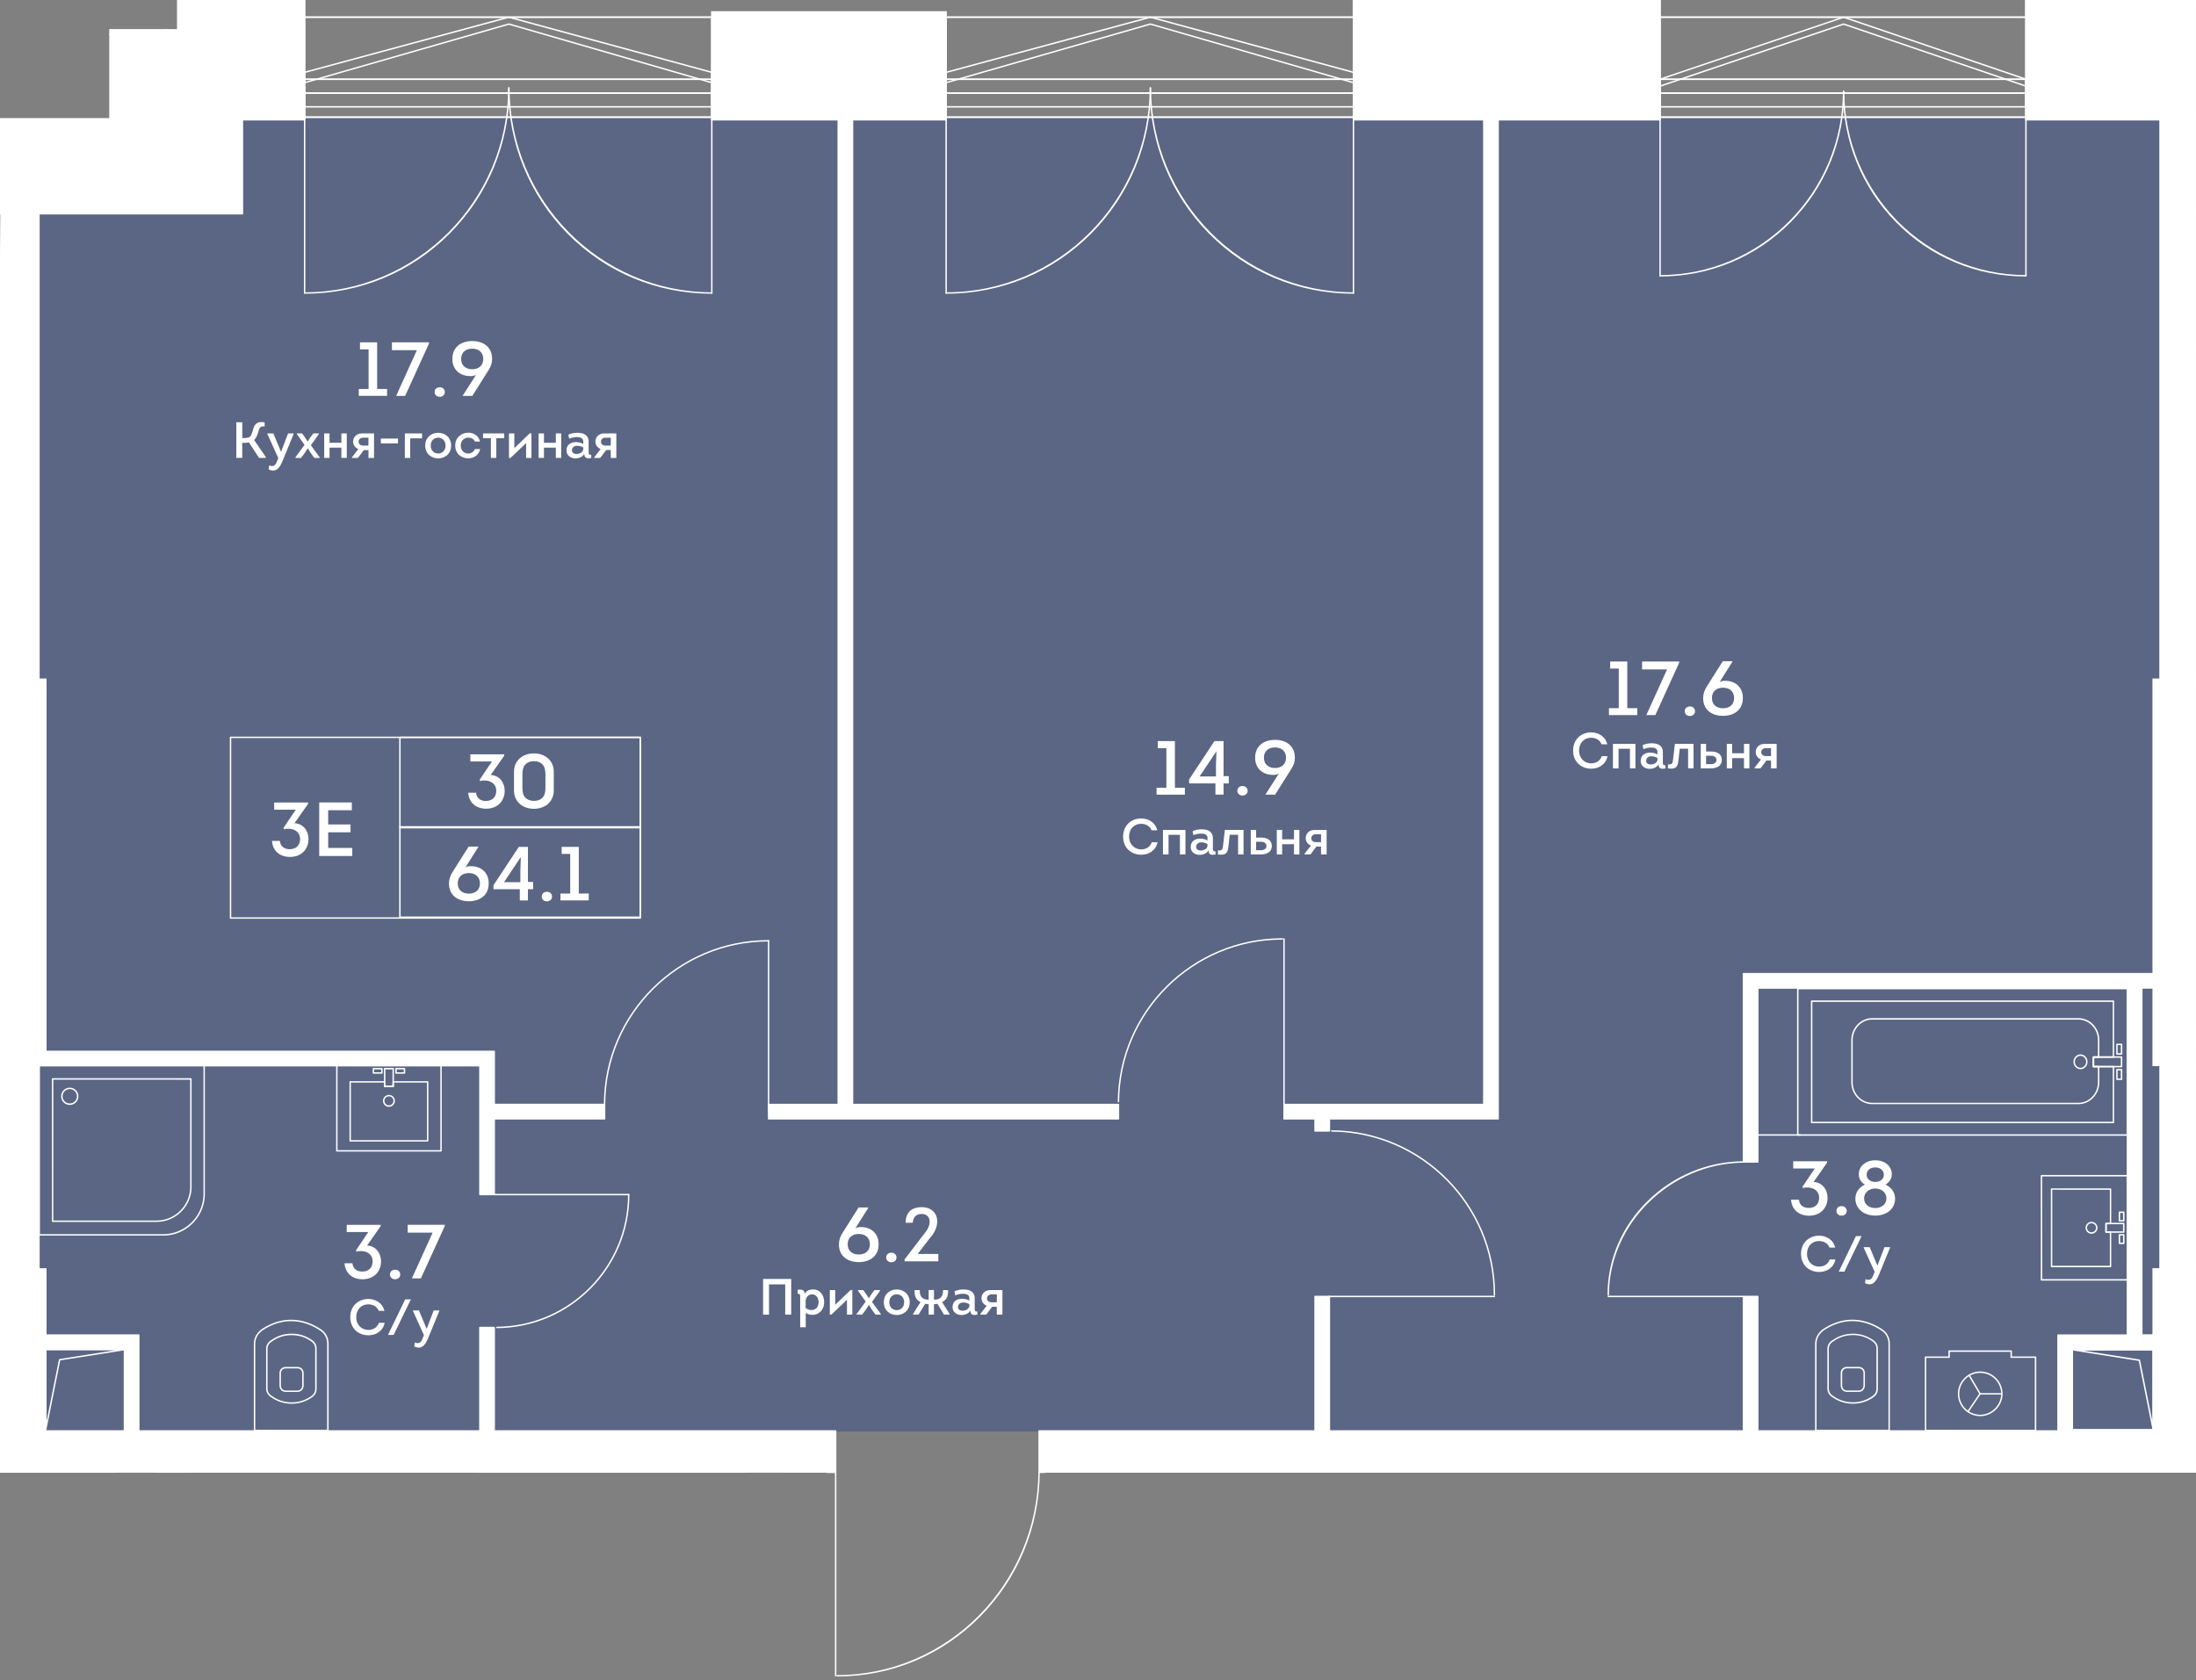 <svg viewBox="0 0 653.27 500" xmlns="http://www.w3.org/2000/svg"><rect x="0" y="0" width="653.27" height="500" fill="#808080" stroke="none"/><clipPath id="a"><path d="M409.74 0H52.65v8.66H32.5v26.48H0V438.2h245.98V500h64.87v-61.8h342.42V0z"/></clipPath><clipPath id="b"><path d="M-1575.14-4.66h2943.63v1415.92h-2943.63z"/></clipPath><clipPath id="c"><path d="M-1575.14-4.66h2943.63v1415.92h-2943.63z"/></clipPath><path d="M651.73 35.07H63.33v4.67H5.87v386.19H646.2V131.76h5.53z" fill="#425688" opacity=".6"/><g clip-path="url(#a)"><g clip-path="url(#b)" fill="#fff"><path clip-path="url(#c)" d="M88.44 414.17h-3.41c-.95 0-1.67-.59-1.83-1.5a.284.284 0 0 1-.06-.18v-3.92c0-.51.18-.98.52-1.31.34-.35.83-.53 1.37-.53h3.41c1.11 0 1.89.76 1.89 1.85v3.92c0 .09-.04.15-.06.19-.18.9-.89 1.48-1.83 1.48m-4.87-1.67c.01 0 .03.03.05.08.13.73.67 1.17 1.41 1.17h3.41c.74 0 1.28-.44 1.41-1.15v-.01c.01-.05.04-.09.05-.12v-3.88c0-.85-.59-1.42-1.46-1.42h-3.41c-.43 0-.81.15-1.07.41-.25.26-.39.6-.39 1.01z"/><path clip-path="url(#c)" d="M75.72 425.85a.204.204 0 0 1-.21-.21v-25.7c0-1.6.67-3.03 1.89-4.05.01-.05.04-.1.09-.14 2.86-2 5.97-3.06 9.02-3.06h.3c3.09.05 6.19 1.11 8.98 3.06 1.26.95 1.97 2.45 1.97 4.12v25.76c0 .12-.09.21-.21.21zm2.09-29.8a.2.2 0 0 1-.08.12c-1.16.94-1.8 2.27-1.8 3.77v25.48h21.39v-25.55c0-1.53-.65-2.9-1.8-3.77-2.78-1.95-5.88-2.98-8.96-2.98h-.06c-2.93 0-5.93 1.02-8.69 2.93"/><path clip-path="url(#c)" d="M86.76 417.68c-2.28 0-4.36-.68-6.19-2.01 0 .01-.04.01-.09-.01-.02-.01-.05-.03-.06-.05-.01-.01-.03-.04-.05-.07-.83-.65-1.21-1.43-1.21-2.46v-11.65c0-1.03.38-1.81 1.21-2.45.01-.03.03-.05.06-.08.01-.02.03-.03.06-.04.05-.02.09-.03.12-.03 1.82-1.33 3.89-2 6.16-2s4.35.68 6.18 2.01h.01c.84.65 1.23 1.44 1.23 2.48v11.87c0 1.04-.39 1.83-1.24 2.48a10.32 10.32 0 0 1-6.19 2.01m-6.05-2.41c.03 0 .08.02.12.05 1.75 1.29 3.75 1.94 5.94 1.94 2.18 0 4.18-.65 5.93-1.93.72-.56 1.06-1.24 1.06-2.13v-11.87c0-.89-.34-1.57-1.07-2.13-1.75-1.28-3.74-1.92-5.93-1.92s-4.19.65-5.93 1.93c-.04.03-.08.04-.12.05-.01.02-.03.03-.04.04-.74.56-1.08 1.24-1.08 2.14v11.65c0 .9.34 1.58 1.07 2.14.02 0 .03.02.05.04m-.31.29s.01.01 0 0c.01.01 0 0 0 0m.18-16.71s-.01 0 0 0c-.01 0 0 0 0 0m472.3 15.31h-3.41c-.94 0-1.66-.59-1.83-1.5a.284.284 0 0 1-.06-.18v-3.92c0-1.09.78-1.85 1.89-1.85h3.41c1.11 0 1.89.76 1.89 1.85v3.92c0 .09-.04.16-.06.19-.17.91-.88 1.49-1.83 1.49m-4.87-1.67c.01 0 .03.03.05.07.13.73.67 1.18 1.41 1.18h3.41c.74 0 1.28-.44 1.41-1.15 0-.01 0-.01.01-.02.01-.05.03-.09.05-.11v-3.89c0-.85-.59-1.42-1.46-1.42h-3.41c-.87 0-1.46.57-1.46 1.42z"/><path clip-path="url(#c)" d="M540.17 425.84a.204.204 0 0 1-.21-.21v-25.7c0-1.6.67-3.03 1.89-4.05.01-.05.04-.1.09-.13 2.86-2 5.97-3.07 9.01-3.07h.3c3.09.05 6.19 1.11 8.98 3.06 1.26.95 1.97 2.45 1.97 4.12v25.76c0 .12-.09.21-.21.21zm2.09-29.8c-.01.04-.03.09-.07.12-1.17.94-1.8 2.27-1.8 3.77v25.48h21.39v-25.55c0-1.53-.65-2.91-1.8-3.77-2.78-1.95-5.88-2.98-8.96-2.98h-.06c-2.94 0-5.94 1.02-8.7 2.93"/><path clip-path="url(#c)" d="M551.21 417.67c-2.27 0-4.34-.67-6.16-1.99-.03 0-.08-.01-.12-.03-.03-.01-.05-.03-.07-.05a.435.435 0 0 1-.04-.07c-.82-.63-1.21-1.42-1.21-2.45v-11.65c0-1.03.38-1.81 1.21-2.45.01-.02.03-.06.06-.08.02-.02.04-.03.06-.03.06-.03.1-.03.13-.03 1.79-1.31 3.87-1.99 6.15-1.99 2.27 0 4.35.68 6.18 2.01.84.65 1.24 1.43 1.24 2.47v11.87c0 1.03-.39 1.82-1.24 2.48-1.83 1.32-3.91 1.99-6.19 1.99m-6.06-2.41c.03 0 .08.02.12.05 1.75 1.28 3.74 1.93 5.93 1.93 2.18 0 4.18-.65 5.93-1.93.73-.56 1.07-1.24 1.07-2.13v-11.87c0-.89-.34-1.57-1.07-2.13-1.75-1.28-3.74-1.92-5.92-1.92s-4.18.65-5.93 1.93c-.05.03-.09.04-.12.05l-.05.05c-.73.56-1.07 1.24-1.07 2.14v11.65c0 .9.34 1.58 1.07 2.14.02.01.03.02.04.04m-440.98-75.6c-.12 0-.21-.09-.21-.21v-17.54c0-.12.09-.21.21-.21h10.26a.204.204 0 0 1 .21.21v1.12h2.11v-1.12c0-.12.09-.21.21-.21h10.26a.204.204 0 0 1 .21.21v17.55a.204.204 0 0 1-.21.21h-23.05zm.21-17.54v17.12h22.63v-17.12h-9.83v1.12c0 .12-.09.21-.21.21h-2.53c-.12 0-.21-.09-.21-.21v-1.12zm9.23-2.64h-2.53c-.12 0-.21-.09-.21-.21v-1.29c0-.12.09-.21.21-.21h2.53c.12 0 .21.09.21.21v1.29c0 .11-.1.21-.21.21m-2.33-.43h2.11v-.87h-2.11zm9.05.43h-2.54c-.12 0-.21-.09-.21-.21v-1.3c0-.12.09-.21.21-.21h2.54c.12 0 .21.09.21.21v1.3c0 .11-.09.21-.21.21m-2.33-.43h2.11v-.87H118z"/><path clip-path="url(#c)" d="M115.7 329.33c-.97 0-1.77-.8-1.77-1.77s.8-1.77 1.77-1.77 1.77.8 1.77 1.77-.8 1.77-1.77 1.77m0-3.12a1.34 1.34 0 1 0 0 2.68 1.34 1.34 0 0 0 0-2.68"/><path clip-path="url(#c)" d="M100.2 342.65a.204.204 0 0 1-.21-.21v-25.52c0-.12.09-.21.21-.21h31c.12 0 .21.09.21.21v25.52a.204.204 0 0 1-.21.21zm.21-25.52v25.1h30.58v-25.1z"/><path clip-path="url(#c)" d="M116.97 323.46h-2.54c-.12 0-.21-.09-.21-.21v-5.28c0-.12.09-.21.21-.21h2.54a.204.204 0 0 1 .21.21v5.28c0 .11-.09.21-.21.21m-2.32-.43h2.11v-4.85h-2.11zm495.65 54.04a.204.204 0 0 1-.21-.21v-23.05c0-.12.09-.21.21-.21h17.54c.12 0 .21.09.21.21v10.26a.204.204 0 0 1-.21.21h-1.13v2.11h1.13c.12 0 .21.09.21.21v10.26c0 .12-.09.21-.21.21zm.21-23.06v22.63h17.12v-9.83h-1.13c-.12 0-.21-.09-.21-.21v-2.53c0-.12.09-.21.21-.21h1.13v-9.84zm21.27 9.43h-1.3c-.12 0-.21-.09-.21-.21v-2.53c0-.12.09-.21.21-.21h1.3c.12 0 .21.09.21.21v2.53c0 .12-.09.21-.21.21m-1.09-.42h.87v-2.11h-.87zm1.09 7.15h-1.3c-.12 0-.21-.09-.21-.21v-2.54c0-.12.09-.21.21-.21h1.3c.12 0 .21.09.21.21v2.54a.204.204 0 0 1-.21.21m-1.08-.43h.87v-2.11h-.87z"/><path clip-path="url(#c)" d="M622.19 367.1c-.97 0-1.77-.8-1.77-1.77s.8-1.77 1.77-1.77 1.77.8 1.77 1.77-.8 1.77-1.77 1.77m0-3.12a1.34 1.34 0 1 0 1.34 1.34c0-.73-.6-1.34-1.34-1.34"/><path clip-path="url(#c)" d="M607.31 381.04c-.12 0-.21-.09-.21-.21l-.01-31a.204.204 0 0 1 .21-.21h25.52c.12 0 .21.09.21.21l.01 31a.204.204 0 0 1-.21.21zm.21-31 .01 30.57h25.1l-.01-30.57z"/><path clip-path="url(#c)" d="M626.5 366.81a.204.204 0 0 1-.21-.21v-2.54c0-.12.09-.21.21-.21h5.28a.204.204 0 0 1 .21.21v2.53c0 .12-.09.21-.21.21zm.21-2.54v2.11h4.85v-2.11zm-615.06 3.38c-.12 0-.21-.09-.21-.21l-.01-50.52c0-.12.09-.21.21-.21h49.1a.204.204 0 0 1 .21.21v38.3c0 6.85-5.57 12.43-12.42 12.43zm.21-50.52v50.09h36.67c6.61 0 12-5.39 12-12v-38.09z"/><path clip-path="url(#c)" d="M15.66 363.58c-.12 0-.21-.09-.21-.21l-.01-42.34a.204.204 0 0 1 .21-.21h41.14c.12 0 .21.09.21.21v32.1c0 5.76-4.69 10.45-10.45 10.45zm.2-42.33v41.91h30.69c5.53 0 10.02-4.5 10.02-10.02v-31.88z"/><path clip-path="url(#c)" d="M20.75 328.77c-.68 0-1.33-.27-1.81-.75-.49-.48-.75-1.13-.75-1.82a2.56 2.56 0 0 1 2.57-2.56 2.565 2.565 0 1 1-.01 5.13zm.01-4.71a2.142 2.142 0 0 0-1.52 3.65 2.142 2.142 0 0 0 3.65-1.52c0-1.16-.95-2.13-2.13-2.13m514.8 13.87H522.4c-.12 0-.21-.09-.21-.21s.09-.21.21-.21h13.16c.12 0 .21.09.21.21s-.09.21-.21.21"/><path clip-path="url(#c)" d="M632.83 337.94H534.8a.204.204 0 0 1-.21-.21v-43.57c0-.12.09-.21.21-.21h98.03a.204.204 0 0 1 .21.21v43.57c.01.12-.09.21-.21.21m-97.81-.43h97.6v-43.14h-97.6z"/><path clip-path="url(#c)" d="M618.91 318.13c-1.16 0-2.09-.98-2.09-2.19s.94-2.2 2.09-2.2 2.09.99 2.09 2.2-.94 2.19-2.09 2.19m0-3.96c-.92 0-1.67.8-1.67 1.77s.75 1.77 1.67 1.77 1.67-.8 1.67-1.77c-.01-.97-.76-1.77-1.67-1.77m12.22-.36h-1.38c-.12 0-.21-.09-.21-.21v-2.84c0-.12.09-.21.21-.21h1.38c.12 0 .21.09.21.21v2.84c0 .11-.09.21-.21.21m-1.17-.43h.95v-2.42h-.95zm1.17 7.96h-1.38c-.12 0-.21-.09-.21-.21v-2.84a.204.204 0 0 1 .21-.21h1.38c.12 0 .21.09.21.21v2.84c0 .12-.09.21-.21.21m-1.17-.42h.95v-2.42h-.95z"/><path clip-path="url(#c)" d="M618.3 328.55h-61.36c-3.43 0-6.22-2.93-6.22-6.54v-12.53c0-3.6 2.79-6.54 6.22-6.54h61.36c3.43 0 6.22 2.93 6.22 6.54v5.03c0 .12-.09.21-.21.21h-1.33v2.42h1.33c.12 0 .21.09.21.21V322c0 3.62-2.79 6.55-6.22 6.55m-61.36-25.17c-3.19 0-5.79 2.74-5.79 6.11v12.53c0 3.37 2.6 6.11 5.79 6.11h61.36c3.19 0 5.79-2.74 5.79-6.11v-4.44h-1.33c-.12 0-.21-.09-.21-.21v-2.84c0-.12.09-.21.21-.21h1.33v-4.82c0-3.37-2.6-6.11-5.79-6.11h-61.36z"/><path clip-path="url(#c)" d="M628.71 334.2h-89.78a.204.204 0 0 1-.21-.21v-36.1c0-.12.09-.21.21-.21h89.77c.12 0 .21.09.21.21v16.63c0 .12-.09.21-.21.21h-5.73v2.42h5.73c.12 0 .21.09.21.21v16.63c0 .06-.02.11-.06.15-.03.04-.08.06-.14.06m-89.56-.43h89.35v-16.2h-5.72c-.12 0-.21-.09-.21-.21v-2.84c0-.12.09-.21.21-.21h5.72v-16.2h-89.35z"/><path clip-path="url(#c)" d="M631.13 317.57h-8.36c-.12 0-.21-.09-.21-.21v-2.84c0-.12.09-.21.21-.21h8.36c.12 0 .21.09.21.21v2.84c0 .12-.09.21-.21.21m-8.15-.42h7.93v-2.42h-7.93zm-37.49 103.02c-.04 0-.09-.01-.12-.03-.1-.07-.12-.2-.06-.3l3.54-5.23c.06-.1.2-.13.29-.06.1.07.12.2.06.29l-3.54 5.23c-.03.07-.1.1-.17.1"/><path clip-path="url(#c)" d="M589.03 414.94c-.12 0-.21-.09-.21-.21s.09-.21.21-.21h6.49c.12 0 .21.09.21.21s-.09.21-.21.21z"/><path clip-path="url(#c)" d="M589.03 414.94c-.07 0-.15-.04-.18-.1l-3.27-5.56c-.06-.1-.03-.23.08-.29.09-.07.23-.03.29.08l3.27 5.56c.06.1.03.23-.08.29a.36.36 0 0 1-.11.02"/><path clip-path="url(#c)" d="M589.08 421.37a6.65 6.65 0 0 1-6.64-6.64c0-3.66 2.98-6.64 6.64-6.65a6.65 6.65 0 0 1 6.64 6.64c.01 3.61-3.03 6.65-6.64 6.65m0-12.86c-3.43 0-6.22 2.79-6.22 6.22 0 3.42 2.79 6.22 6.22 6.22 3.37 0 6.22-2.85 6.22-6.22a6.22 6.22 0 0 0-6.22-6.22"/><path clip-path="url(#c)" d="M572.82 425.84c-.12 0-.21-.09-.21-.21l-.01-21.81c0-.12.09-.21.21-.21h6.8v-1.59c0-.12.09-.21.21-.21h18.47a.204.204 0 0 1 .21.21v1.59h7.04a.204.204 0 0 1 .21.21v21.8a.204.204 0 0 1-.21.21zm.2-21.8v21.38h32.3v-21.38h-7.03a.204.204 0 0 1-.21-.21v-1.59h-18.04v1.59c0 .12-.09.21-.21.21zm-430.28-9.05h4.27v31.55h-4.27zm4.28-39.55h-4.28v-38.33h-262.91v34.94h-4.28v-39.22h271.47zm298.65-22.54h-63.7v-4.27h59.42V34.86h4.28zm-217.03-4.27h104.08v4.27H228.64z"/><path clip-path="url(#c)" d="M144.88 328.63h34.97v4.27h-34.97zM249.34 34.86h4.27V328.3h-4.27zm141.85 295.9h4.27v5.75h-4.27zm0 55h4.27v42.7h-4.27zm127.45 0h4.27v42.7h-4.27zm4.27-40.02h-4.27V289.7h123.94v4.27H522.91z"/><path clip-path="url(#c)" d="M632.86 291.84h4.27v107.54h-4.27z"/><path clip-path="url(#c)" d="M648.59 429.67h-36.37v-32.43h36.37zm-32.1-4.27h27.82v-23.88h-27.82zm35.62-118.86h76.65v4.27h-76.65zM41.29 433.23h-72.63v-36h72.63zm-68.36-4.27h64.08v-27.45h-64.08zm669.65-394.1h11.29V202.1h-11.29zM11.59 202.1H-.73L.3 63.59h11.29zm630.99 114.91h11.29v60.53h-11.29zm-643.31 0h12.31v60.53H-.73zm147.75 109.74h-4.27c-.12 0-.21-.09-.21-.21v-31.55c0-.12.09-.21.21-.21h4.27c.12 0 .21.09.21.21v31.55c0 .11-.09.21-.21.21m-4.06-.43h3.85V395.2h-3.85zm189.76-93.2H228.64c-.12 0-.21-.09-.21-.21v-4.27c0-.12.09-.21.21-.21h104.08c.12 0 .21.09.21.21v4.27c.01.11-.09.21-.21.21m-103.87-.43h103.66v-3.85H228.85z"/><path clip-path="url(#c)" d="M253.62 328.51h-4.27c-.12 0-.21-.09-.21-.21V34.86c0-.12.09-.21.21-.21h4.27c.12 0 .21.09.21.21V328.3c0 .12-.09.21-.21.21m-4.07-.42h3.85V35.07h-3.85zm145.92 8.63h-4.27c-.12 0-.21-.09-.21-.21v-3.39h-9.01c-.12 0-.21-.09-.21-.21v-4.27c0-.12.09-.21.21-.21h59.21V34.86c0-.12.09-.21.21-.21h4.27c.12 0 .21.09.21.21V332.9c0 .12-.09.21-.21.21h-49.99v3.39c0 .13-.09.22-.21.22m-4.06-.42h3.85v-3.39c0-.12.09-.21.21-.21h49.99V35.08h-3.85v293.55c0 .12-.09.21-.21.21h-59.21v3.85h9.01c.12 0 .21.09.21.21zm4.06 92.37h-4.27c-.12 0-.21-.09-.21-.21v-42.7c0-.12.09-.21.21-.21h4.27c.12 0 .21.09.21.21v42.7c0 .12-.09.21-.21.21m-4.06-.43h3.85v-42.28h-3.85zm131.5.43h-4.27c-.12 0-.21-.09-.21-.21v-42.7c0-.12.09-.21.21-.21h4.27c.12 0 .21.09.21.21v42.7c0 .12-.09.21-.21.21m-4.06-.43h3.85v-42.28h-3.85zm129.74 1.65h-36.37c-.12 0-.21-.09-.21-.21v-32.43c0-.12.09-.21.21-.21h20.43V294.19H523.12v51.56c0 .12-.09.21-.21.21h-4.27c-.12 0-.21-.09-.21-.21V289.7c0-.12.09-.21.21-.21h123.94c.12 0 .21.09.21.21v4.27c0 .12-.09.21-.21.21h-5.22v102.84h11.24c.12 0 .21.09.21.21v32.43c-.01.13-.1.23-.22.23m-36.16-.43h35.95v-32.01h-11.24c-.12 0-.21-.09-.21-.21V293.97c0-.12.09-.21.21-.21h5.22v-3.85H518.85v55.62h3.85v-51.56c0-.12.09-.21.21-.21h109.95c.12 0 .21.09.21.21v103.27c0 .12-.09.21-.21.21h-20.43zm31.89-3.85H616.5c-.12 0-.21-.09-.21-.21v-23.88c0-.12.09-.21.21-.21h27.82c.12 0 .21.09.21.21v23.88c0 .12-.09.21-.21.21m-27.62-.43h27.4v-23.46h-27.4zm112.06-114.15h-76.65c-.12 0-.21-.09-.21-.21v-4.27c0-.12.09-.21.21-.21h76.65c.12 0 .21.09.21.21v4.27c0 .11-.09.21-.21.21m-76.43-.43h76.22v-3.85h-76.22zM41.29 433.45h-72.63c-.12 0-.21-.09-.21-.21v-36c0-.12.09-.21.21-.21h72.63c.12 0 .21.09.21.21v36c0 .11-.09.21-.21.21m-72.42-.43h72.21v-35.57h-72.21zm68.14-3.85h-64.08c-.12 0-.21-.09-.21-.21v-27.45c0-.12.09-.21.21-.21h64.08c.12 0 .21.09.21.21v27.45c.01.12-.09.21-.21.21m-63.87-.42H36.8v-27.02h-63.66zm680.72-226.43h-11.29c-.12 0-.21-.09-.21-.21V34.86c0-.12.09-.21.21-.21h11.29c.12 0 .21.09.21.21V202.1c.01.12-.09.22-.21.22m-11.07-.43h10.86V35.07h-10.86zm-631.2.43H-.72a.204.204 0 0 1-.21-.21L.09 63.59c0-.12.09-.21.21-.21h11.29c.12 0 .21.09.21.21V202.1c0 .12-.1.22-.21.22m-12.1-.43h11.88V63.81H.51z"/><path clip-path="url(#c)" d="M653.86 377.76h-11.29c-.12 0-.21-.09-.21-.21v-60.53c0-.12.09-.21.21-.21h11.29c.12 0 .21.09.21.21v60.53c.01.12-.09.21-.21.21m-11.07-.43h10.86v-60.11h-10.86zm-631.2.43H-.73c-.12 0-.21-.09-.21-.21v-60.23h-119.02v34.73c0 .12-.09.21-.21.21h-4.27c-.12 0-.21-.09-.21-.21v-20.13h-6.37c-.12 0-.21-.09-.21-.21v-4.27c0-.12.09-.21.21-.21h6.37v-14.39c0-.12.09-.21.21-.21h271.47c.12 0 .21.09.21.21v15.58h32.62c.12 0 .21.09.21.21v4.27c0 .12-.09.21-.21.21h-32.62v22.33c0 .12-.09.21-.21.21h-4.27c-.12 0-.21-.09-.21-.21v-38.12H11.8v60.23c0 .12-.09.21-.21.21m-12.1-.42h11.88v-60.23c0-.12.09-.21.21-.21h131.16c.12 0 .21.09.21.21v38.12h3.85V332.9c0-.12.09-.21.21-.21h32.62v-3.85h-32.62c-.12 0-.21-.09-.21-.21v-15.58h-271.04v14.39c0 .12-.09.21-.21.21h-6.37v3.85h6.37c.12 0 .21.09.21.21v20.12h3.85V317.1c0-.12.09-.21.21-.21H-.73c.12 0 .21.09.21.21v60.24zM493.84 82.27c-.12 0-.21-.09-.21-.21V27.68c0-.12.09-.21.21-.21s.21.09.21.21v54.38c0 .12-.09.21-.21.21"/><path clip-path="url(#c)" d="M493.84 82.27c-.12 0-.21-.09-.21-.21s.09-.21.21-.21c29.99 0 54.39-24.53 54.39-54.68 0-.12.09-.21.21-.21s.21.09.21.21c0 14.74-5.68 28.57-16 38.97s-24.11 16.13-38.81 16.13"/><path clip-path="url(#c)" d="M602.68 82.27c-14.68 0-28.4-5.73-38.64-16.14-10.2-10.37-15.81-24.2-15.81-38.97 0-.12.09-.21.21-.21s.21.09.21.21c0 30.15 24.23 54.68 54.02 54.68.12 0 .21.09.21.21.01.13-.08.22-.2.22"/><path clip-path="url(#c)" d="M602.68 82.27c-.12 0-.21-.09-.21-.21V27.68c0-.12.09-.21.21-.21s.21.09.21.21v54.38c0 .12-.09.21-.21.21M281.46 87.4c-.12 0-.21-.09-.21-.21V26.66c0-.12.09-.21.21-.21s.21.09.21.21v60.53c0 .12-.09.21-.21.21"/><path clip-path="url(#c)" d="M281.46 87.4c-.12 0-.21-.09-.21-.21s.09-.21.21-.21c33.38 0 60.54-27.29 60.54-60.83 0-.12.09-.21.21-.21s.21.09.21.21c0 16.38-6.32 31.77-17.79 43.32-11.49 11.56-26.82 17.93-43.17 17.93"/><path clip-path="url(#c)" d="M402.63 87.4c-16.33 0-31.6-6.37-43.01-17.94C348.26 57.93 342 42.55 342 26.14c0-.12.09-.21.21-.21s.21.09.21.21c0 33.55 27.01 60.83 60.2 60.83.12 0 .21.09.21.21.02.13-.08.22-.2.22"/><path clip-path="url(#c)" d="M402.63 87.4c-.12 0-.21-.09-.21-.21V26.66c0-.12.09-.21.21-.21s.21.09.21.21v60.53c.01.12-.09.21-.21.21m-312.01 0c-.12 0-.21-.09-.21-.21V26.66c0-.12.09-.21.21-.21s.21.09.21.21v60.53c0 .12-.09.21-.21.21"/><path clip-path="url(#c)" d="M90.62 87.4c-.12 0-.21-.09-.21-.21s.09-.21.21-.21c33.38 0 60.55-27.29 60.55-60.83 0-.12.09-.21.21-.21s.21.09.21.21c0 16.38-6.32 31.77-17.8 43.32C122.3 81.03 106.97 87.4 90.62 87.4"/><path clip-path="url(#c)" d="M211.75 87.4c-16.32 0-31.59-6.37-42.98-17.94-11.35-11.53-17.6-26.92-17.6-43.32 0-.12.09-.21.21-.21s.21.09.21.21c0 33.55 26.99 60.83 60.16 60.83.12 0 .21.09.21.21.01.13-.09.22-.21.22"/><path clip-path="url(#c)" d="M211.75 87.4c-.12 0-.21-.09-.21-.21V26.66c0-.12.09-.21.21-.21s.21.09.21.21v60.53c.01.12-.09.21-.21.21m36.84 411.43c-.12 0-.21-.09-.21-.21v-60.53c0-.12.09-.21.21-.21s.21.09.21.21v60.53c.01.11-.09.21-.21.21m.52 0c-.15.01-.28-.07-.29-.21 0-.12.09-.21.21-.21h.07c32.75 0 59.57-27.08 59.8-60.41 0-.12.09-.21.21-.21s.21.1.21.22c-.11 16.29-6.43 31.59-17.81 43.07-11.34 11.44-26.4 17.75-42.4 17.75m132.86-169.99c-.12 0-.21-.09-.21-.21v-49.25c0-.12.09-.21.21-.21s.21.09.21.21v49.25c.01.12-.09.21-.21.21m-49.25-.85c-.12 0-.21-.09-.21-.21.19-26.82 22.14-48.61 48.94-48.61.15 0 .27.08.27.21 0 .12-.1.21-.21.21h-.06c-26.57 0-48.33 21.6-48.52 48.19.01.12-.09.21-.21.21m-104.08 2.42c-.12 0-.21-.09-.21-.21v-50.27c0-.12.09-.21.21-.21s.21.09.21.21v50.27c0 .12-.09.21-.21.21"/><path clip-path="url(#c)" d="M179.85 328.54c-.12 0-.21-.09-.21-.21.18-26.82 22.14-48.61 48.94-48.61.15-.01.27.08.27.21 0 .12-.09.21-.21.21h-.06c-26.58 0-48.33 21.6-48.52 48.19.01.11-.09.21-.21.21m7.18 27.12h-40.01c-.12 0-.21-.09-.21-.21s.09-.21.21-.21h40.01c.12 0 .21.09.21.21.01.11-.09.21-.21.21"/><path clip-path="url(#c)" d="M147.81 395.2c-.12 0-.21-.09-.21-.21s.09-.22.21-.22c21.54-.15 39.03-17.79 39.01-39.33 0-.12.09-.21.21-.21s.21.09.21.21c.03 21.78-17.66 39.61-39.43 39.76zm370.62-9.23h-40.01c-.12 0-.21-.09-.21-.21s.09-.21.21-.21h40.01c.12 0 .21.09.21.21 0 .11-.09.21-.21.21m-40.01-.47c-.12 0-.21-.09-.21-.21-.01-10.5 4.26-20.46 12.02-28.02 7.7-7.49 17.79-11.67 28.42-11.74.12 0 .21.09.21.21s-.09.22-.21.22c-21.71.15-40.03 18.16-40.01 39.33-.01.12-.11.21-.22.21m-33.86.47h-49.25c-.12 0-.21-.09-.21-.21s.09-.21.21-.21h49.25c.12 0 .21.09.21.21 0 .11-.09.21-.21.21m0-.46c-.12 0-.21-.09-.21-.21.03-26.6-21.58-48.39-48.19-48.58-.12 0-.21-.09-.21-.21s.09-.21.21-.21c26.84.18 48.64 22.17 48.61 49 0 .12-.09.21-.21.21m-23.6-350.43H72.12c-.12 0-.21-.09-.21-.21V23.58c0-.12.09-.21.21-.21h348.84c.12 0 .21.09.21.21v11.29c0 .11-.09.21-.21.21m-348.63-.43h348.41V23.79H72.33zm548.7.43H475.34c-.12 0-.21-.09-.21-.21V23.58c0-.12.09-.21.21-.21h145.69c.12 0 .21.09.21.21v11.29c0 .11-.09.21-.21.21m-145.48-.43h145.26V23.79H475.55z"/><path clip-path="url(#c)" d="M-324.94 1410.94h-90.26c-.12 0-.21-.09-.21-.21v-9.02h-135.25c-.12 0-.21-.1-.21-.21v-25.44h-62.16v25.44c0 .12-.09.21-.21.21h-125.7v9.02c0 .12-.1.21-.21.21h-90.06c-.12 0-.21-.09-.21-.21v-9.02h-291.47v9.02c0 .12-.09.21-.21.21h-91.25c-.12 0-.21-.09-.21-.21v-9.02h-304.35v9.02c0 .12-.09.21-.21.21h-57.46c-.12 0-.21-.09-.21-.21v-91.31c0-.12.1-.21.21-.21h9.02v-123.72h-9.02c-.12 0-.21-.1-.21-.21v-90.29c0-.12.1-.21.21-.21h9.02V971.81h-9.02c-.12 0-.21-.09-.21-.21v-91.47c0-.12.1-.21.21-.21h9.02V771.6h-9.02c-.12 0-.21-.1-.21-.21V730.5c0-.12.1-.21.21-.21h43.9V643.5h-43.9c-.12 0-.21-.09-.21-.21v-41.07c0-.12.1-.21.21-.21h9.02V492.68h-9.02c-.12 0-.21-.09-.21-.21v-90.3c0-.12.1-.21.21-.21h9.02v-126.8h-9.02c-.12 0-.21-.09-.21-.21v-91.41c0-.12.1-.21.21-.21h9.02v-96h-9.02c-.12 0-.21-.09-.21-.21V-4.13c0-.12.1-.21.21-.21h57.46c.12 0 .21.09.21.21V4.9h277.7v-9.02c0-.12.1-.21.21-.21h90.2c.12 0 .21.09.21.21V4.9h345.33v-9.02c0-.12.09-.21.21-.21h90.43c.12 0 .21.09.21.21V4.9h122.77c.12 0 .21.09.21.21v24.41h62.16V5.11c0-.12.09-.21.21-.21h124.02v-9.02c0-.12.09-.21.21-.21h90.24c.12 0 .21.09.21.21V4.9h233.55v-9.02c0-.12.09-.21.21-.21h40.95c.12 0 .21.09.21.21V40.8h86.78V-4.13c0-.12.1-.21.21-.21H90.6c.12 0 .21.09.21.21V4.9H402.4v-9.02c0-.12.09-.21.21-.21h91.2c.12 0 .21.09.21.21V4.9h108.41v-9.02c0-.12.09-.21.21-.21h91.2c.12 0 .21.09.21.21V4.9h135.22c.12 0 .21.09.21.21v24.41h62.16V5.11c0-.12.09-.21.21-.21h135.36v-9.02c0-.12.09-.21.21-.21h90.14c.12 0 .21.09.21.21V4.9h192.46v-9.02c0-.12.09-.21.21-.21h57.45c.12 0 .21.09.21.21s-.1.21-.21.21h-57.24v9.02c0 .12-.09.21-.21.21h-192.89c-.12 0-.21-.09-.21-.21v-9.02h-89.72v9.02c0 .12-.09.21-.21.21H892.1v24.41c0 .12-.09.21-.21.21H829.3c-.12 0-.21-.09-.21-.21V5.32H693.88c-.12 0-.21-.09-.21-.21v-9.02h-90.78v9.02c0 .12-.09.21-.21.21H493.84c-.12 0-.21-.09-.21-.21v-9.02h-90.78v9.02c0 .12-.09.21-.21.21H90.62c-.12 0-.21-.09-.21-.21v-9.02H49.76v44.93c0 .12-.1.21-.21.21h-87.21c-.12 0-.21-.09-.21-.21V-3.91H-78.4v9.02c0 .12-.09.21-.21.21H-312.6c-.12 0-.21-.09-.21-.21v-9.02h-89.81v9.02c0 .12-.09.21-.21.21h-124.02v24.41c0 .12-.09.21-.21.21h-62.59c-.12 0-.21-.09-.21-.21V5.32h-122.76c-.12 0-.21-.09-.21-.21v-9.02h-90.01v9.02c0 .12-.09.21-.21.21h-345.76c-.12 0-.21-.09-.21-.21v-9.02h-89.77v9.02c0 .12-.09.21-.21.21h-278.13c-.12 0-.21-.09-.21-.21v-9.02h-57.03v90.82h9.02c.12 0 .21.09.21.21v96.42c0 .12-.09.21-.21.21h-9.02v90.98h9.02c.12 0 .21.09.21.21v127.22c0 .12-.09.21-.21.21h-9.02v89.88h9.02c.12 0 .21.09.21.21V602.2c0 .12-.09.21-.21.21h-9.02v40.65h43.9c.12 0 .21.09.21.21v87.21c0 .12-.09.21-.21.21h-43.9v40.47h9.02c.12 0 .21.09.21.21v108.74c0 .12-.09.21-.21.21h-9.02v91.05h9.02c.12 0 .21.09.21.21v133.38c0 .12-.09.21-.21.21h-9.02v89.86h9.02c.12 0 .21.09.21.21v124.15c0 .12-.09.21-.21.21h-9.02v90.88h57.03v-9.02c0-.12.09-.21.21-.21h304.78c.12 0 .21.1.21.21v9.02h90.83v-9.02c0-.12.1-.21.21-.21h291.9c.12 0 .21.1.21.21v9.02h89.63v-9.02c0-.12.09-.21.21-.21h125.7v-25.44c0-.12.09-.21.21-.21h62.59c.12 0 .21.1.21.21v25.44h135.25c.12 0 .21.1.21.21v9.02h90.04c.12 0 .21.1.21.21 0 .16-.09.25-.21.25"/><path clip-path="url(#c)" d="M1367.96 1410.94h-57.45c-.12 0-.21-.09-.21-.21v-9.02h-192.46v9.02c0 .12-.09.21-.21.21h-90.38c-.12 0-.21-.09-.21-.21v-9.02h-134.1c-.12 0-.21-.1-.21-.21v-25.44h-62.16v25.44c0 .12-.09.21-.21.21H697.19v9.02c0 .12-.1.21-.21.21h-91.34c-.12 0-.21-.09-.21-.21v-9.02H482.52c-.12 0-.21-.1-.21-.21v-25.44h-62.16v25.44c0 .12-.09.21-.21.21H293.99v9.02c0 .12-.09.21-.21.21H202.5c-.12 0-.21-.09-.21-.21v-9.02H90.8v9.02c0 .12-.09.21-.21.21H49.55c-.12 0-.21-.09-.21-.21v-44.93h-86.78v44.93c0 .12-.09.21-.21.21H-78.7c-.12 0-.21-.09-.21-.21s.09-.21.21-.21h40.83v-44.93c0-.12.09-.21.21-.21h87.21c.12 0 .21.09.21.21v44.93h40.61v-9.02c0-.12.09-.21.21-.21H202.5c.12 0 .21.1.21.21v9.02h90.86v-9.02c0-.12.09-.21.21-.21h125.94v-25.44c0-.12.09-.21.21-.21h62.59c.12 0 .21.1.21.21v25.44h122.91c.12 0 .21.1.21.21v9.02h90.91v-9.02c0-.12.1-.21.21-.21h133.14v-25.44c0-.12.1-.21.21-.21h62.59c.12 0 .21.1.21.21v25.44h134.1c.12 0 .21.1.21.21v9.02h89.95v-9.02c0-.12.09-.21.21-.21h192.89c.12 0 .21.1.21.21v9.02h57.03v-91.83h-9.02c-.12 0-.21-.1-.21-.21v-97.81c0-.12.09-.21.21-.21h9.02v-92.57h-9.02c-.12 0-.21-.09-.21-.21v-97.81c0-.12.09-.21.21-.21h9.02v-91.78h-9.02c-.12 0-.21-.09-.21-.21V829c0-.12.09-.21.21-.21h9.02v-40.63h-44.93c-.12 0-.21-.09-.21-.21v-87.21c0-.12.09-.21.21-.21h44.93v-40.62h-9.02c-.12 0-.21-.09-.21-.21V495.54c0-.12.09-.21.21-.21h9.02v-89.86h-9.02c-.12 0-.21-.09-.21-.21v-130.3c0-.12.09-.21.21-.21h9.02v-90.92h-9.02c-.12 0-.21-.09-.21-.21V87.09c0-.12.09-.21.21-.21h9.02V-4.13c0-.12.1-.21.21-.21.12 0 .21.09.21.21v91.22c0 .12-.1.21-.21.21h-9.02v96.08h9.02c.12 0 .21.09.21.21v91.34c0 .12-.1.21-.21.21h-9.02v129.88h9.02c.12 0 .21.09.21.21v90.29c0 .12-.1.21-.21.21h-9.02v163.74h9.02c.12 0 .21.09.21.21v41.04c0 .12-.1.21-.21.21H1323v86.79h44.93c.12 0 .21.09.21.21V829c0 .12-.1.21-.21.21h-9.02v108.24h9.02c.12 0 .21.09.21.21v92.2c0 .12-.1.21-.21.21h-9.02v97.38h9.02c.12 0 .21.1.21.21v92.99c0 .12-.1.21-.21.21h-9.02v97.38h9.02c.12 0 .21.1.21.21v92.26c.03.14-.07.23-.18.23M34.16 553.21h-175.45c-.12 0-.21-.09-.21-.21V438.08c0-.12.09-.21.21-.21h10.05v-11.34c0-.12.09-.21.21-.21s.21.09.21.21v11.55c0 .12-.09.21-.21.21h-10.05v114.48H33.94V438.3h-79.81c-.12 0-.21-.09-.21-.21v-11.55c0-.12.09-.21.21-.21s.21.09.21.21v11.34h79.81c.12 0 .21.09.21.21V553c.01.11-.08.21-.2.21m187.76 0H46.47c-.12 0-.21-.09-.21-.21V438.08c0-.12.09-.21.21-.21h10.05v-11.34c0-.12.09-.21.21-.21s.21.09.21.21v11.55c0 .12-.09.21-.21.21H46.68v114.48H221.7V438.3h-79.81c-.12 0-.21-.09-.21-.21v-11.55c0-.12.09-.21.21-.21s.21.09.21.21v11.34h79.81c.12 0 .21.09.21.21V553c.01.11-.08.21-.2.21M493.84 25.84c-.04 0-.09-.01-.12-.04a.196.196 0 0 1-.09-.17v-2.05c0-.09.06-.17.15-.2l54.6-18.47a.17.17 0 0 1 .14 0l54.24 18.47c.09.03.14.11.14.2v2.05c0 .07-.03.13-.09.17s-.12.06-.19.03L548.44 7.39 493.9 25.83c-.02.01-.04.01-.06.01m.21-2.11v1.6l54.32-18.37a.17.17 0 0 1 .14 0l53.95 18.37v-1.6l-54.02-18.4z"/><path clip-path="url(#c)" d="M602.68 35.08H493.84c-.12 0-.21-.09-.21-.21V5.11c0-.12.09-.21.21-.21h108.84c.12 0 .21.09.21.21v29.75c0 .12-.09.22-.21.22m-108.63-.43h108.41V5.32H494.05z"/><path clip-path="url(#c)" d="M602.68 27.9H493.84c-.12 0-.21-.09-.21-.21v-4.1c0-.12.09-.21.21-.21h108.84c.12 0 .21.09.21.21v4.1c0 .11-.09.21-.21.21m-108.63-.43h108.41v-3.68H494.05z"/><path clip-path="url(#c)" d="M602.68 32H493.84c-.12 0-.21-.09-.21-.21v-4.1c0-.12.09-.21.21-.21h108.84c.12 0 .21.09.21.21v4.1c0 .12-.09.21-.21.21m-108.63-.43h108.41V27.9H494.05zm-212.59-6.75c-.05 0-.09-.01-.13-.04a.223.223 0 0 1-.09-.17v-3.08c0-.1.07-.18.16-.21L342.16 4.9c.04-.01.08-.01.12 0l60.42 16.42c.09.02.16.11.16.21v3.08c0 .07-.03.13-.09.17-.05.04-.12.06-.19.03L342.22 7.38l-60.7 17.42c-.02.01-.04.02-.06.02m.21-3.13v2.63l60.48-17.37c.04-.01.08-.01.12 0l60.15 17.37v-2.63l-60.2-16.36z"/><path clip-path="url(#c)" d="M402.63 35.08H281.46c-.12 0-.21-.09-.21-.21V5.11c0-.12.09-.21.21-.21h121.17c.12 0 .21.09.21.21v29.75c.01.12-.09.22-.21.22m-120.96-.43h120.75V5.32H281.67z"/><path clip-path="url(#c)" d="M402.63 27.9H281.46c-.12 0-.21-.09-.21-.21v-4.1c0-.12.09-.21.21-.21h121.17c.12 0 .21.09.21.21v4.1c.01.11-.09.21-.21.21m-120.96-.43h120.75v-3.68H281.67z"/><path clip-path="url(#c)" d="M402.63 32H281.46c-.12 0-.21-.09-.21-.21v-4.1c0-.12.09-.21.21-.21h121.17c.12 0 .21.09.21.21v4.1c.01.12-.09.21-.21.21m-120.96-.43h120.75V27.9H281.67zM90.62 24.82c-.05 0-.09-.01-.13-.04a.223.223 0 0 1-.09-.17v-3.08c0-.1.07-.18.16-.21L151.32 4.9c.04-.01.08-.01.12 0l60.37 16.42c.09.02.16.11.16.21v3.08c0 .07-.03.13-.09.17a.21.21 0 0 1-.19.03L151.38 7.38 90.68 24.8c-.02.01-.04.02-.06.02m.21-3.13v2.63l60.49-17.37c.04-.01.08-.01.12 0l60.1 17.37v-2.63L151.38 5.33z"/><path clip-path="url(#c)" d="M211.75 35.08H90.62c-.12 0-.21-.09-.21-.21V5.11c0-.12.09-.21.21-.21h121.13c.12 0 .21.09.21.21v29.75c0 .12-.09.22-.21.22m-120.92-.43h120.7V5.32H90.83z"/><path clip-path="url(#c)" d="M211.75 27.9H90.62c-.12 0-.21-.09-.21-.21v-4.1c0-.12.09-.21.21-.21h121.13c.12 0 .21.09.21.21v4.1c0 .11-.09.21-.21.21m-120.92-.43h120.7v-3.68H90.83z"/><path clip-path="url(#c)" d="M211.75 32H90.62c-.12 0-.21-.09-.21-.21v-4.1c0-.12.09-.21.21-.21h121.13c.12 0 .21.09.21.21v4.1c0 .12-.09.21-.21.21m-120.92-.43h120.7V27.9H90.83zM13.64 425.32h-.02a.208.208 0 0 1-.19-.21v-23.6c0-.12.09-.21.21-.21h23.6c.11 0 .21.09.21.2.01.11-.07.21-.18.23l-19.35 3.05-4.07 20.37c-.02.1-.11.17-.21.17m.21-23.6v21.23l3.68-18.4c.02-.09.09-.15.18-.17l16.81-2.65H13.85zm626.67 23.75c-.1 0-.19-.07-.21-.17l-4.07-20.37-19.34-3.05a.216.216 0 0 1 .03-.43h23.59c.12 0 .21.09.21.21v23.6c0 .11-.08.21-.19.21zm-20.87-23.6 16.8 2.65c.09.02.16.08.18.17l3.69 18.4v-21.23h-20.67zm-407.99 36.21h4.1v114.91h-4.1z"/><path clip-path="url(#c)" d="M215.97 553.21h-4.53V437.87h4.53zm-4.1-.43h3.68V438.3h-3.68zM30.06 35.08h-48.22c-.05 0-.1-.03-.13-.06l-.01-.01c-.02-.03-.03-.07-.04-.11V14.33c0-.04.02-.08.04-.11h.01c.03-.03.08-.06.13-.06h48.22c.05 0 .1.03.13.06s.04.07.04.11v20.58c0 .02-.01.04-.02.06-.02.03-.04.05-.07.07-.01.02-.05.03-.08.04m-47.18-.43h46.13L5.94 24.83zm-.83-19.98v19.87L5.4 24.6zM6.49 24.6l23.35 9.94V14.67zm-23.61-10.04 23.06 9.82L29 14.56zm66.67-4.11h-87.21c-.12 0-.21-.09-.21-.21s.09-.21.21-.21h87.21c.12 0 .21.09.21.21s-.09.21-.21.21m0-3.08h-87.21c-.12 0-.21-.09-.21-.21s.09-.21.21-.21h87.21c.12 0 .21.09.21.21s-.09.21-.21.21m-29.2 438.98h-148.38c-.12 0-.21-.09-.21-.21v-3.95c0-.12.09-.21.21-.21H20.35c.12 0 .21.09.21.21v3.95c0 .11-.09.21-.21.21m-148.17-.43H20.14v-3.52h-147.95v3.52zm335.37.43H59.17c-.12 0-.21-.09-.21-.21v-3.95c0-.12.09-.21.21-.21h148.38c.12 0 .21.09.21.21v3.95c.01.11-.09.21-.21.21m-148.16-.43h147.95v-3.52H59.39zm124.94 98.21H56.73c-.12 0-.21-.09-.21-.21v-85.7c0-.12.09-.21.21-.21h127.6c.12 0 .21.09.21.21v85.7c.01.12-.09.21-.21.21m-127.39-.43h127.18v-85.27H56.94zm700.55-71.76h12.31v-33.86h105.68v-12.31H655.91v-48.22h-15.39v48.22H309.13v12.31h448.36z"/><path clip-path="url(#c)" d="M770.01 472.15h-12.74V438.3H308.91v-12.74h331.4v-48.22h15.82v48.22h219.56v12.74H770.01zm-12.31-.42h11.88v-33.86h105.68v-11.89H655.7v-48.22h-14.96v48.22h-331.4v11.89H757.7zM-1.75 202.1h15.39v114.91H-1.75z"/><path clip-path="url(#c)" d="M13.85 317.23H-1.97V201.89h15.82zm-15.39-.43h14.96V202.32H-1.54zM-61.26 63.59H72.12V35.63h18.5V-4.12H49.44V7.16h-87.5V-4.12h-40.56v38.99h17.36zm91.31-28.73h-48.22V14.34h48.22z"/><path clip-path="url(#c)" d="M72.33 63.81h-133.8V35.08h-17.36V-4.34h40.99V6.95h87.06V-4.34h41.61v40.19h-18.5zm-133.38-.43H71.91V35.42h18.5V-3.91H49.65V7.38h-87.92V-3.91H-78.4v38.56h17.36v28.73zm91.32-28.3h-48.65V14.13h48.65zm-48.22-.43h47.79V14.56h-47.79zM640.52 202.1h15.39v114.91h-15.39z"/><path clip-path="url(#c)" d="M656.13 317.23h-15.82V201.89h15.82zm-15.39-.43h14.96V202.32h-14.96zm-854.87 121.28h60.53v114.91h-34.88v60.54h12.31v-48.22h45.14v-12.32h-10.26V438.08H34.16v114.91h-80.03v12.32h102.6v-12.32H46.47V438.08h175.45v114.91h-80.03v12.32h80.03v48.22h12.31V438.08h14.36v-12.31H13.64v-48.22H-1.75v48.22h-212.38z"/><path clip-path="url(#c)" d="M234.44 613.74H221.7v-48.23h-80.02v-12.74h80.02V438.3H46.68v114.48h10.26v12.74H-46.08v-12.74h80.02V438.3h-175.02v114.48h10.26v12.74h-45.14v48.23h-12.74v-60.96h34.89V438.3h-60.54v-12.74H-1.96v-48.22h15.81v48.22H248.8v12.74h-14.36zm-12.31-.42h11.89V437.87h14.36v-11.89H13.43v-48.22H-1.54v48.22h-212.38v11.89h60.53v115.34h-34.88v60.11h11.89V565.1h45.14v-11.89h-10.26V437.87H34.37v115.34h-80.03v11.89H56.52v-11.89H46.26V437.87h175.87v115.34H142.1v11.89h80.03zM211.75 3.54h69.71v32.1h-69.71z"/><path clip-path="url(#c)" d="M281.67 35.85h-70.14V3.32h70.14zm-69.71-.43h69.28V3.75h-69.28zM402.63-4.12h91.2v39.76h-91.2z"/><path clip-path="url(#c)" d="M494.05 35.85h-91.63V-4.34h91.63zm-91.2-.43h90.78V-3.91h-90.78zM602.68-4.12h91.2v39.76h-91.2z"/><path clip-path="url(#c)" d="M694.09 35.85h-91.63V-4.34h91.63zm-91.2-.43h90.78V-3.91h-90.78zm-123.9 163.51v-2.1h5.1v13.89h2.96v2.05h-8.42v-2.05h2.92v-11.79zm20.52-1.71-7.08 15.55h-2.68l6.17-13.59h-7.43v-2.35h11.02zm1.67 14.41c0-.89.68-1.43 1.53-1.43.84 0 1.53.54 1.53 1.43 0 .84-.68 1.41-1.53 1.41s-1.53-.57-1.53-1.41m14.27-14.89-3.89 6.19c.45-.25.93-.36 1.43-.36 3.14-.07 5.48 1.82 5.48 5.12 0 3.55-2.62 5.31-5.92 5.31-3.28 0-5.9-1.75-5.9-5.31 0-1.16.41-2.37 1.02-3.3l4.83-7.65zm.42 10.95c0-1.98-1.39-3.07-3.3-3.07-1.94 0-3.3 1.09-3.3 3.07s1.39 3.05 3.3 3.05c1.93 0 3.3-1.07 3.3-3.05M344.42 222.6v-2.09h5.1v13.88h2.96v2.06h-8.42v-2.06h2.92V222.6zm19.57 13.84h-2.42v-3.34h-7.83v-1.18l7.54-11.41h2.71v10.43h1.55v2.16h-1.55zm-2.17-12.83-4.96 7.42h4.87v-3.53l.14-3.89zm6.27 11.7c0-.89.68-1.43 1.53-1.43.84 0 1.53.54 1.53 1.43 0 .84-.68 1.41-1.53 1.41s-1.53-.57-1.53-1.41m8.33 1.14 4.01-6.26c-.44.25-.98.38-1.5.38-3.19.07-5.55-1.82-5.55-5.12 0-3.55 2.62-5.31 5.92-5.31 3.28 0 5.9 1.75 5.9 5.31 0 1.27-.36 2.3-1.07 3.37l-4.81 7.63zm-.43-11c0 1.98 1.39 3.07 3.3 3.07s3.28-1.09 3.28-3.07-1.37-3.05-3.28-3.05c-1.93 0-3.3 1.07-3.3 3.05m-268.9-121.5v-2.09h5.1v13.88h2.96v2.05h-8.42v-2.05h2.92v-11.79zm20.52-1.71-7.08 15.55h-2.68l6.17-13.59h-7.43v-2.34h11.02zm1.67 14.42c0-.89.68-1.43 1.53-1.43.84 0 1.53.54 1.53 1.43 0 .84-.68 1.41-1.53 1.41s-1.53-.57-1.53-1.41m8.33 1.13 4.01-6.26c-.44.25-.98.38-1.5.38-3.19.07-5.55-1.82-5.55-5.12 0-3.55 2.62-5.31 5.92-5.31 3.28 0 5.9 1.75 5.9 5.31 0 1.27-.36 2.3-1.07 3.37l-4.81 7.63zm-.43-10.99c0 1.98 1.39 3.07 3.3 3.07s3.28-1.09 3.28-3.07-1.37-3.05-3.28-3.05c-1.93 0-3.3 1.07-3.3 3.05m121.18 252.48-3.89 6.19c.45-.25.93-.36 1.43-.36 3.14-.07 5.48 1.82 5.48 5.12 0 3.55-2.62 5.31-5.92 5.31-3.28 0-5.9-1.75-5.9-5.31 0-1.16.41-2.37 1.02-3.3l4.83-7.65zm.41 10.95c0-1.98-1.39-3.07-3.3-3.07-1.94 0-3.3 1.09-3.3 3.07s1.39 3.05 3.3 3.05c1.94 0 3.3-1.07 3.3-3.05m4.86 3.94c0-.89.68-1.43 1.53-1.43.84 0 1.53.54 1.53 1.43 0 .84-.68 1.41-1.53 1.41s-1.53-.57-1.53-1.41m7.9-10.34h-2.14c.06-3.03 1.68-4.62 4.8-4.64 4.69 0 6.01 4.57 3.03 8.49-.84.96-1.86 2.39-4.23 5.44h6.15v2.18H269.1v-.57l6.26-8.17c1.71-2.07 1.8-5.35-1.25-5.35-1.55 0-2.49.98-2.58 2.62m263.62-6.86c.16 1.62 1.3 2.46 2.94 2.46 1.84 0 3.07-1.14 3.07-3.03 0-2.66-2.71-3.46-4.89-2.91v-.46l3.6-5.35h-6.42v-2.14h10.08v.41l-4.03 5.74c2.64.12 4.17 2.34 4.17 4.69 0 2.96-2.03 5.35-5.53 5.35-2.92 0-5.15-1.75-5.33-4.76zm11.16 3.34c0-.89.68-1.43 1.53-1.43.84 0 1.53.54 1.53 1.43 0 .84-.68 1.41-1.53 1.41-.84.01-1.53-.56-1.53-1.41m17.45-3.66c0 2.85-2.3 5.05-5.9 5.05-3.57 0-5.92-2.21-5.92-5.01 0-1.94 1.12-3.42 2.83-4.22-1.07-.64-1.8-1.66-1.8-3.03-.07-2.3 1.89-4.19 4.89-4.19 2.96 0 4.92 1.82 4.92 4.15 0 1.36-.77 2.41-1.87 3.07 1.71.81 2.82 2.27 2.85 4.18m-2.58-.07c0-1.8-1.5-2.94-3.35-2.94-1.82 0-3.3 1.18-3.3 2.98 0 1.73 1.5 2.84 3.33 2.84s3.32-1.13 3.32-2.88m-.77-7.06c0-1.34-1.16-2.16-2.55-2.16-1.46 0-2.57.84-2.57 2.18 0 1.3 1.16 2.14 2.55 2.14 1.45.01 2.57-.81 2.57-2.16m-455.57 26.37c.16 1.62 1.3 2.46 2.94 2.46 1.84 0 3.07-1.14 3.07-3.03 0-2.66-2.71-3.46-4.89-2.91v-.46l3.6-5.35h-6.42v-2.14h10.08v.41l-4.03 5.74c2.64.12 4.17 2.34 4.17 4.69 0 2.96-2.03 5.35-5.53 5.35-2.92 0-5.15-1.75-5.33-4.76zm11.16 3.34c0-.89.68-1.43 1.53-1.43.84 0 1.53.54 1.53 1.43 0 .84-.68 1.41-1.53 1.41-.85.01-1.53-.56-1.53-1.41m16.3-14.41-7.08 15.55h-2.69l6.17-13.59h-7.42v-2.34h11.02zm207.19-121.3c2.07 0 4.22 1.15 4.78 3.54h-1.69c-.53-1.32-1.71-1.92-3.1-1.94-2.17 0-3.6 1.58-3.6 3.83 0 2.1 1.44 3.78 3.6 3.78 1.45 0 2.68-.71 3.15-2.12h1.71c-.53 2.59-2.71 3.72-4.86 3.72-2.88 0-5.37-1.98-5.37-5.39-.01-3.4 2.49-5.42 5.38-5.42m13.16 3.43v7.29h-1.64v-5.84h-3.39v5.84h-1.66v-7.29zm4.19 7.42c-1.33 0-2.62-.85-2.62-2.27-.05-1.74 1.23-2.57 2.83-2.57.71 0 1.51.18 2.16.54v-.73c0-1.92-3.28-1.29-4.19-.83l-.24-1.18c.74-.38 1.72-.57 2.69-.57 1.77 0 3.34.62 3.34 2.63v2.88c0 .68-.03 1.12.76 1.04l.03.94c-1.15.2-2.04.2-2.09-1.24-.48.97-1.64 1.36-2.67 1.36m2.37-3.23c-.54-.32-1.24-.52-1.89-.5-.8.02-1.49.48-1.49 1.38 0 .73.67 1.06 1.33 1.06.86 0 1.88-.41 2.04-1.33v-.61zm6.6-2.74-.35 3.25c-.21 2.27-.83 2.92-3.16 2.59l.03-1.21c1.27.18 1.39-.36 1.51-1.44l.54-4.65h5.55v7.29h-1.62v-5.84h-2.5zm6.27 5.84v-7.29h1.59v2.27h1.47c1.67 0 3.21.65 3.21 2.51 0 1.83-1.57 2.51-3.22 2.51zm1.59-3.77v2.51h1.44c.89 0 1.64-.39 1.64-1.26 0-.86-.74-1.25-1.64-1.25zm12.87-3.52v7.29h-1.6v-3.06h-3.53v3.06h-1.59v-7.29h1.59v2.8h3.53v-2.8zm3.45 4.64c-.91-.32-1.57-1.2-1.57-2.19 0-1.33 1-2.44 2.57-2.45h3.66v7.29h-1.67v-2.34h-1.38l-1.76 2.34h-1.77v-.18zm3-1.01v-2.36h-1.53c-.83 0-1.39.5-1.39 1.21 0 .68.57 1.15 1.39 1.15zm80.36-32.66c2.07 0 4.22 1.15 4.78 3.54h-1.69c-.53-1.32-1.71-1.92-3.1-1.94-2.17 0-3.6 1.58-3.6 3.83 0 2.1 1.44 3.78 3.6 3.78 1.45 0 2.68-.71 3.15-2.12h1.71c-.53 2.59-2.71 3.72-4.86 3.72-2.88 0-5.37-1.98-5.37-5.39-.01-3.41 2.49-5.42 5.38-5.42m13.16 3.42v7.29h-1.63v-5.84h-3.39v5.84h-1.67v-7.29zm4.19 7.43c-1.33 0-2.62-.85-2.62-2.27-.05-1.74 1.23-2.57 2.83-2.57.71 0 1.51.18 2.16.54v-.73c0-1.92-3.28-1.29-4.19-.83l-.24-1.18c.74-.38 1.72-.57 2.69-.57 1.77 0 3.34.62 3.34 2.63v2.88c0 .68-.03 1.12.76 1.04l.03.94c-1.15.2-2.04.2-2.09-1.24-.47.97-1.64 1.36-2.67 1.36m2.38-3.24c-.54-.32-1.24-.52-1.89-.5-.8.02-1.49.48-1.49 1.38 0 .73.67 1.06 1.33 1.06.86 0 1.88-.41 2.04-1.33v-.61zm6.6-2.74-.35 3.25c-.21 2.27-.83 2.92-3.16 2.59l.03-1.21c1.27.18 1.39-.36 1.51-1.44l.54-4.65h5.55v7.29h-1.62v-5.84h-2.5zm6.26 5.84v-7.29h1.59v2.27H509c1.67 0 3.21.65 3.21 2.51 0 1.83-1.57 2.51-3.22 2.51zm1.59-3.76v2.51h1.44c.89 0 1.64-.39 1.64-1.26 0-.86-.74-1.25-1.64-1.25zm12.88-3.53v7.29h-1.61v-3.05h-3.52v3.05h-1.59v-7.29h1.59v2.8h3.52v-2.8zm3.45 4.64c-.91-.32-1.57-1.2-1.57-2.19 0-1.33 1-2.44 2.57-2.45h3.66v7.29h-1.67v-2.34h-1.38l-1.76 2.34h-1.77v-.18zm2.99-1.01v-2.36h-1.53c-.83 0-1.39.5-1.39 1.21 0 .68.57 1.15 1.39 1.15zM72.07 130.35c.8 0 1.6-.01 2.07-.26.62-.33.92-1.41 1.21-2.51.38-1.36 1.2-2.32 3.38-1.91v1.21c-1.06-.07-1.44.12-1.76 1.21-.32 1.15-.67 2.18-1.38 2.83l3.48 5.07v.26h-2l-3.03-4.63c-.46.16-1.47.16-1.98.16v4.47H70.3v-10.59h1.77zm12.11 6.52c-.88 2.16-1.86 3.91-4.27 2.8l.18-1.2c1.3.58 1.91-.07 2.35-1.28l.35-.89-3.25-7.16v-.18h1.77l2.27 5.42h.05l2.07-5.42h1.65v.18zm7.35-3.46-.89 1.39-1.09 1.46h-1.67v-.19l2.71-3.69-2.3-3.24v-.18h1.58l.83 1.15.8 1.24h.05l.78-1.21.87-1.18h1.66v.18l-2.39 3.35 2.62 3.58v.19H93.5l-1.07-1.49-.85-1.36zm11.63-4.45v7.29h-1.61v-3.05h-3.52v3.05h-1.59v-7.29h1.59v2.8h3.52v-2.8zm3.45 4.65c-.91-.32-1.57-1.2-1.57-2.19 0-1.33 1-2.44 2.57-2.45h3.66v7.29h-1.66v-2.34h-1.38l-1.76 2.34h-1.77v-.18zm2.99-1.02v-2.36h-1.53c-.83 0-1.39.5-1.39 1.21 0 .68.57 1.15 1.39 1.15zm3.7-2.09h5.1v1.42h-5.1zm7.13 5.76v-7.3h5.13v1.46h-3.53v5.84zm9.91.13c-1.92 0-3.84-1.27-3.84-3.81 0-2.51 1.88-3.77 3.78-3.8 1.95-.03 3.92 1.24 3.92 3.8 0 2.54-1.94 3.81-3.86 3.81m.03-1.45c1.09-.01 2.18-.8 2.18-2.36 0-1.59-1.15-2.38-2.27-2.35-1.09.03-2.15.8-2.15 2.35 0 1.59 1.12 2.37 2.24 2.36m10.9-3.56c-.32-.79-1.09-1.17-1.94-1.17-1.12 0-2.27.82-2.27 2.36 0 1.57 1.13 2.38 2.24 2.38.82 0 1.63-.44 1.97-1.33h1.57c-.38 1.85-1.97 2.76-3.57 2.76-1.91 0-3.85-1.27-3.85-3.8 0-2.51 1.94-3.81 3.83-3.83 1.59-.02 3.15.85 3.54 2.63zm4.76 4.86v-5.84h-2.34v-1.44H150v1.44h-2.36v5.84zm5.83.03h-.45v-7.31h1.6v4.39l4.57-4.4h.52v7.31h-1.59v-4.41zm15.09-7.31v7.29h-1.6v-3.05h-3.53v3.05h-1.59v-7.29h1.59v2.8h3.53v-2.8zm4.19 7.43c-1.33 0-2.62-.85-2.62-2.27-.05-1.74 1.23-2.57 2.83-2.57.71 0 1.51.18 2.16.54v-.73c0-1.92-3.28-1.29-4.19-.83l-.24-1.18c.74-.38 1.72-.57 2.69-.57 1.77 0 3.34.62 3.34 2.63v2.88c0 .68-.03 1.12.76 1.04l.03.94c-1.15.2-2.04.2-2.09-1.24-.47.97-1.64 1.36-2.67 1.36m2.38-3.24c-.54-.32-1.24-.52-1.89-.5-.8.02-1.49.48-1.49 1.38 0 .73.67 1.06 1.33 1.06.86 0 1.88-.41 2.04-1.33v-.61zm5.17.46c-.91-.32-1.57-1.2-1.57-2.19 0-1.33 1-2.44 2.57-2.45h3.66v7.29h-1.66v-2.34h-1.38l-1.76 2.34h-1.77v-.18zm3-1.02v-2.36h-1.53c-.83 0-1.39.5-1.39 1.21 0 .68.57 1.15 1.39 1.15zm53.68 247.97v10.6h-1.78v-8.99h-4.82v8.99h-1.76v-10.6zm6.51 3.11c2.15 0 3.3 1.8 3.3 3.8 0 2.35-1.69 3.86-3.65 3.77-.6-.03-1.24-.21-1.84-.57v4.25h-1.65v-8.72c0-.85.08-1.26-.77-1.26l-.01-1.13c1.21-.24 2.13-.04 2.13 1.24.42-1.02 1.45-1.38 2.49-1.38m-2.22 5.54c.61.42 1.27.62 1.86.59 1.1-.05 2-.85 2-2.33 0-1.21-.65-2.33-1.97-2.33-1.13 0-1.89.94-1.89 2.03zm7.65 1.96h-.45v-7.3h1.6v4.38l4.57-4.4h.52v7.31h-1.59v-4.41zm11.16-2.86-.9 1.4-1.09 1.45h-1.66v-.18l2.71-3.7-2.3-3.24v-.18h1.57l.83 1.15.81 1.25h.04l.79-1.22.86-1.18h1.67v.18l-2.4 3.35 2.62 3.59v.18h-1.59l-1.07-1.48-.85-1.37zm8.29 2.98c-1.92 0-3.84-1.27-3.84-3.81 0-2.51 1.88-3.77 3.78-3.8 1.95-.03 3.92 1.24 3.92 3.8 0 2.54-1.94 3.81-3.86 3.81m.03-1.45c1.09-.01 2.18-.8 2.18-2.36 0-1.59-1.15-2.38-2.27-2.35-1.09.03-2.15.8-2.15 2.35 0 1.59 1.12 2.37 2.24 2.36m13.74-5.98h1.5c.08 1.56-.27 2.89-1.78 3.56l2.24 3.56v.18h-1.67l-1.94-3.22c-.24.06-.51.11-1.04.11v3.12h-1.58v-3.12c-.56 0-.8-.05-1.04-.11l-1.95 3.22h-1.65v-.18l2.22-3.56c-1.5-.67-1.83-2-1.76-3.56h1.55c-.08 1.66.51 2.87 2.63 2.87v-2.89h1.58v2.89c2.09.01 2.77-1.2 2.69-2.87m5.46 7.43c-1.33 0-2.62-.85-2.62-2.27-.05-1.74 1.23-2.57 2.83-2.57.71 0 1.51.18 2.16.54v-.73c0-1.92-3.28-1.29-4.19-.83l-.24-1.18c.74-.38 1.72-.57 2.69-.57 1.77 0 3.34.62 3.34 2.63v2.88c0 .68-.03 1.12.76 1.04l.03.94c-1.15.2-2.04.2-2.09-1.24-.47.97-1.64 1.36-2.67 1.36m2.38-3.23c-.54-.32-1.24-.52-1.89-.5-.8.02-1.49.48-1.49 1.38 0 .73.67 1.06 1.33 1.06.86 0 1.88-.41 2.04-1.33v-.61zm5.17.45c-.91-.32-1.57-1.2-1.57-2.19 0-1.33 1-2.44 2.57-2.45h3.66v7.29h-1.67v-2.34h-1.38l-1.76 2.34h-1.77v-.18zm3-1.01v-2.36h-1.53c-.83 0-1.39.5-1.39 1.21 0 .68.57 1.15 1.39 1.15zm244.62-19.83c2.07 0 4.22 1.15 4.78 3.54h-1.69c-.53-1.31-1.71-1.92-3.1-1.94-2.17 0-3.6 1.57-3.6 3.83 0 2.1 1.44 3.78 3.6 3.78 1.45 0 2.68-.71 3.15-2.12h1.7c-.53 2.59-2.71 3.72-4.86 3.72-2.88 0-5.37-1.98-5.37-5.39 0-3.4 2.5-5.42 5.39-5.42m10.95.13h1.69l-5.13 10.58h-1.68zm6.96 11.21c-.88 2.16-1.86 3.9-4.27 2.8l.18-1.19c1.3.58 1.91-.08 2.35-1.29l.35-.89-3.25-7.16v-.18h1.77l2.27 5.42h.05l2.07-5.42h1.65v.18zm-449.49 7.5c2.07 0 4.22 1.15 4.78 3.54h-1.69c-.53-1.32-1.71-1.92-3.1-1.94-2.17 0-3.6 1.58-3.6 3.83 0 2.1 1.44 3.78 3.6 3.78 1.45 0 2.68-.71 3.15-2.12h1.71c-.53 2.59-2.71 3.72-4.86 3.72-2.88 0-5.37-1.98-5.37-5.39s2.49-5.42 5.38-5.42m10.96.12h1.69l-5.13 10.58h-1.68zm6.96 11.21c-.88 2.16-1.86 3.91-4.27 2.8l.18-1.2c1.3.58 1.91-.07 2.35-1.28l.35-.89-3.25-7.16v-.18h1.77l2.27 5.42h.05l2.07-5.42h1.65v.18zm62.98-124.48H68.58c-.12 0-.21-.09-.21-.21v-53.76c0-.12.09-.21.21-.21h121.9c.12 0 .21.09.21.21v53.76c.01.12-.09.21-.21.21m-121.69-.42h121.47v-53.33H68.79z"/><path clip-path="url(#c)" d="M83.26 250.22c.16 1.62 1.3 2.46 2.94 2.46 1.84 0 3.07-1.14 3.07-3.03 0-2.66-2.71-3.46-4.89-2.91v-.46l3.6-5.35h-6.42v-2.14h10.08v.41l-4.03 5.74c2.64.12 4.17 2.34 4.17 4.69 0 2.96-2.03 5.35-5.53 5.35-2.92 0-5.15-1.75-5.33-4.76zm21.4-9.13h-7.03v4.22h6.65v2.34h-6.65v4.65h7.17v2.41h-9.84v-15.94h9.7zm37.7 10.81-3.89 6.19c.45-.25.93-.36 1.43-.36 3.14-.07 5.48 1.82 5.48 5.12 0 3.55-2.62 5.31-5.92 5.31-3.28 0-5.9-1.75-5.9-5.31 0-1.16.41-2.37 1.02-3.3l4.83-7.65zm.41 10.95c0-1.98-1.39-3.07-3.3-3.07-1.94 0-3.3 1.09-3.3 3.07s1.39 3.05 3.3 3.05c1.94-.01 3.3-1.08 3.3-3.05m14.28 5.07h-2.42v-3.34h-7.83v-1.18l7.54-11.41h2.71v10.43h1.55v2.16h-1.55zm-2.16-12.84-4.96 7.42h4.87v-3.53l.14-3.89zm6.27 11.7c0-.89.68-1.43 1.53-1.43.84 0 1.53.54 1.53 1.43 0 .84-.68 1.41-1.53 1.41-.85.01-1.53-.56-1.53-1.41m5.92-12.7v-2.09h5.1v13.88h2.96v2.05h-8.42v-2.05h2.91v-11.79zm-25.46-18.21c.16 1.62 1.3 2.46 2.94 2.46 1.84 0 3.07-1.14 3.07-3.03 0-2.66-2.71-3.46-4.89-2.91v-.46l3.6-5.35h-6.42v-2.14H150v.41l-4.03 5.74c2.64.12 4.17 2.34 4.17 4.69 0 2.96-2.03 5.35-5.53 5.35-2.92 0-5.15-1.75-5.33-4.76zm23.12-6.21v5.51c0 3.44-2.64 5.49-5.9 5.49-3.3 0-5.94-2.05-5.94-5.49v-5.51c0-3.42 2.64-5.49 5.94-5.49 3.26 0 5.9 2.07 5.9 5.49m-2.64 6.32c.09-.45.16-.96.16-1.5v-4.12c0-.55-.07-1.05-.16-1.5-.34-1.55-1.62-2.37-3.26-2.37s-2.94.82-3.27 2.37c-.09.45-.16.96-.16 1.5v4.12c0 .55.07 1.05.16 1.5.34 1.53 1.64 2.32 3.27 2.32 1.64.01 2.91-.79 3.26-2.32"/><path clip-path="url(#c)" d="M190.48 246.48h-71.52c-.12 0-.21-.09-.21-.21v-26.88c0-.12.09-.21.21-.21h71.52c.12 0 .21.09.21.21v26.88c.01.12-.09.21-.21.21m-71.3-.42h71.1v-26.45h-71.1z"/><path clip-path="url(#c)" d="M190.48 273.13h-71.52c-.12 0-.21-.09-.21-.21v-26.88c0-.12.09-.21.21-.21h71.52c.12 0 .21.09.21.21v26.88c.01.11-.09.21-.21.21m-71.3-.43h71.1v-26.45h-71.1z"/></g></g></svg>